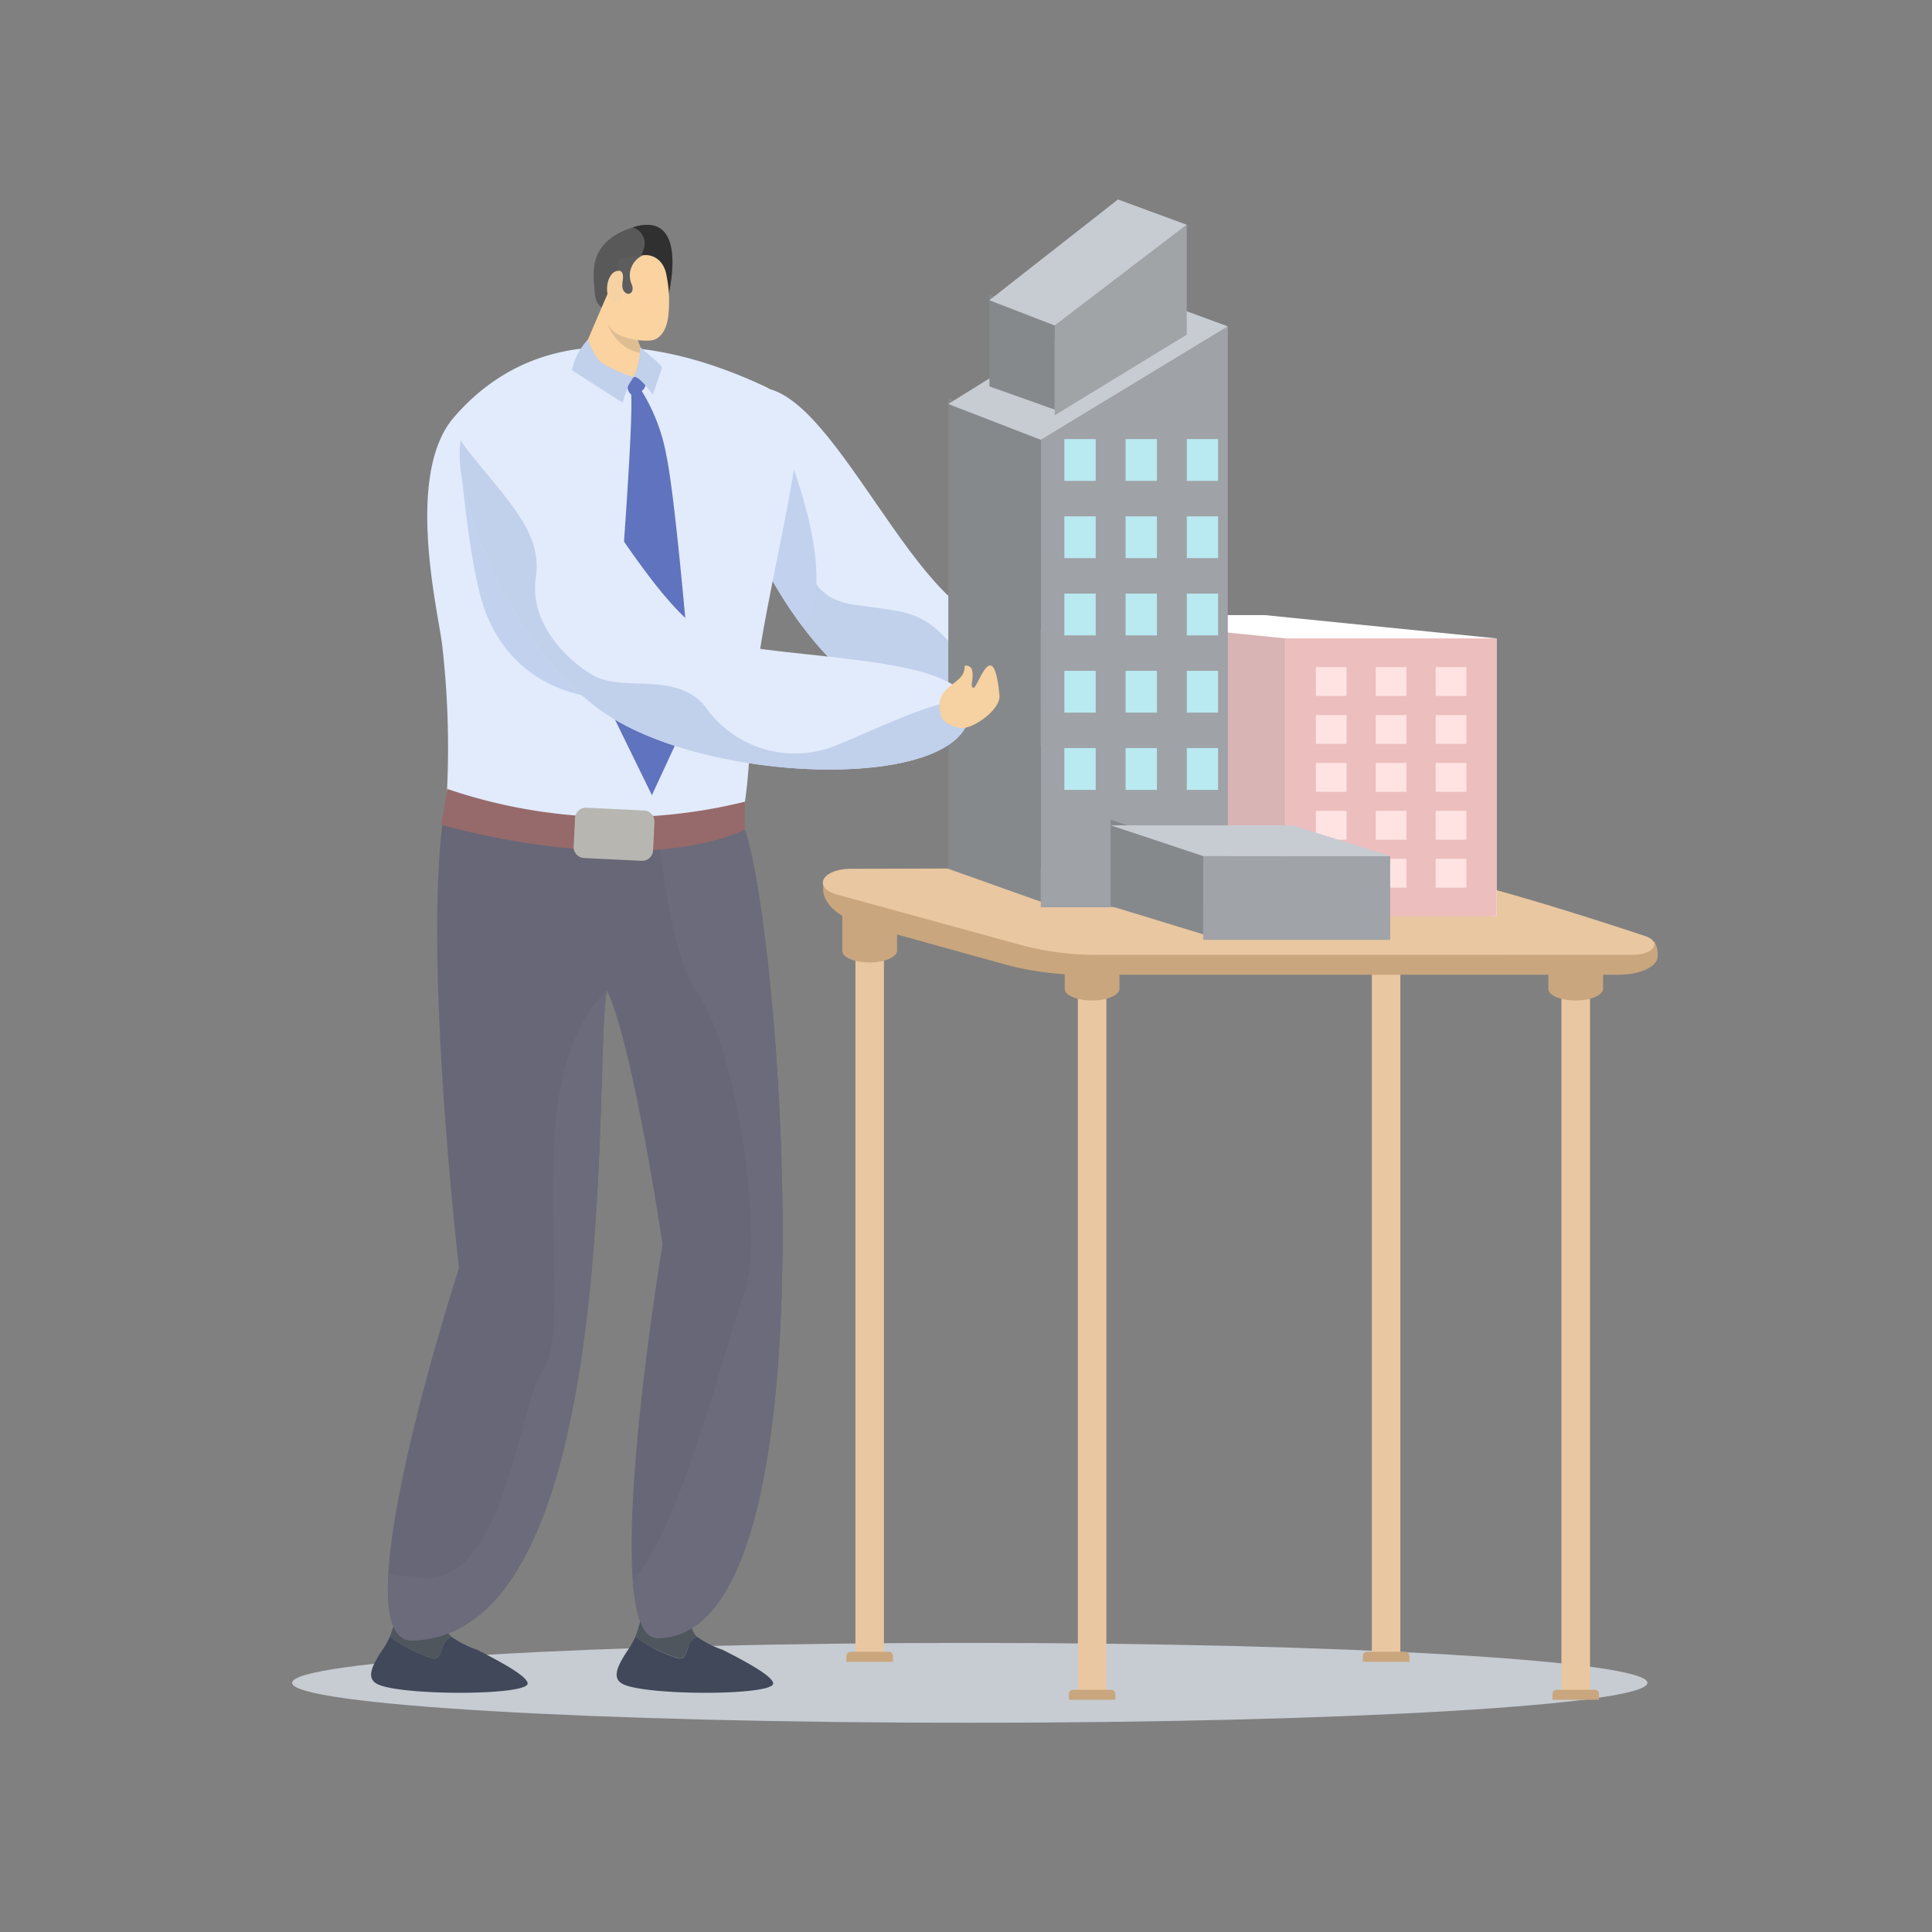 <svg xmlns="http://www.w3.org/2000/svg" width="120" height="120" viewBox="0 0 120 120">
  <rect x="0" y="0" width="120" height="120" fill="#808080" stroke="none"/>
  <g id="link_business" transform="translate(17589 7342)">
    <rect id="長方形_24086" data-name="長方形 24086" width="120" height="120" transform="translate(-17589 -7342)" fill="none"/>
    <g id="グループ_189" data-name="グループ 189" transform="translate(-18074.473 -10508.932)">
      <path id="パス_148" data-name="パス 148" d="M163.24,1574.434c0,1.369-18.845,2.48-42.092,2.48s-42.092-1.11-42.092-2.48,18.845-2.48,42.092-2.48,42.092,1.11,42.092,2.48" transform="translate(424.561 1697.022)" fill="#c7ccd2"/>
      <path id="パス_98" data-name="パス 98" d="M209.954,88.118c4.914-3.631,10.43,13.007,15.947,14.065s15.184.825,14.965,4.27c-.3,4.738-15.089,4.538-22.03.432S207.3,90.076,209.954,88.118" transform="translate(321.22 3103.411)" fill="#e1ebfc"/>
      <path id="パス_99" data-name="パス 99" d="M224.628,117.012c-2.848-3.687-3.258-3.472-7.3-4.033s-2.741-4.691-3.875-7.695c-.773-2.049-3.379-2.858-4.179-3.957-.7,3.884,3.551,13.9,9.566,17.453,3.887,2.3,10.233,3.373,15.119,3.042a5.233,5.233,0,0,0-.168-1.463c-.882-3.061-6.317.34-9.165-3.347" transform="translate(321.214 3091.516)" fill="#c1d0eb"/>
      <path id="パス_100" data-name="パス 100" d="M57.688,656.344a.827.827,0,0,1-.136-.156,2.019,2.019,0,0,1-.208-.443,1.949,1.949,0,0,0-1.849-1.35l-1.189,0a6.239,6.239,0,0,1-.443,1.941,8.751,8.751,0,0,0,2.707,1.36c.655.027.324-.953,1.12-1.357" transform="translate(455.824 2612.25)" fill="#4f565d"/>
      <path id="パス_101" data-name="パス 101" d="M51.729,669.782a6.079,6.079,0,0,1-1.586-.806c-.8.4-.465,1.384-1.12,1.357a8.752,8.752,0,0,1-2.707-1.36,4.3,4.3,0,0,1-.382.705c-.65.965-1.141,1.822-.433,2.217,1.352.756,9.476.754,9.375-.031-.06-.471-1.766-1.378-3.147-2.082" transform="translate(463.37 2599.617)" fill="#404859"/>
      <path id="パス_102" data-name="パス 102" d="M171.956,656.344a.832.832,0,0,1-.136-.156,2.02,2.02,0,0,1-.208-.443,1.949,1.949,0,0,0-1.849-1.35l-1.189,0a6.239,6.239,0,0,1-.443,1.941,8.751,8.751,0,0,0,2.707,1.36c.655.027.324-.953,1.12-1.357" transform="translate(356.805 2612.25)" fill="#4f565d"/>
      <path id="パス_103" data-name="パス 103" d="M166,669.782a6.077,6.077,0,0,1-1.586-.806c-.8.4-.465,1.384-1.12,1.357a8.752,8.752,0,0,1-2.707-1.36,4.3,4.3,0,0,1-.382.705c-.65.965-1.141,1.822-.433,2.217,1.352.756,9.476.754,9.375-.031-.061-.471-1.766-1.378-3.147-2.082" transform="translate(364.35 2599.617)" fill="#404859"/>
      <path id="パス_104" data-name="パス 104" d="M215.238,115.69a27.875,27.875,0,0,0,4.142,7.906c2.431-3.092-1.283-11.64-1.283-11.64Z" transform="translate(315.983 3082.306)" fill="#c2d2ee"/>
      <rect id="長方形_23713" data-name="長方形 23713" width="1.771" height="43.434" transform="translate(582.458 3228.606)" fill="#e9c7a0"/>
      <path id="パス_105" data-name="パス 105" d="M596.511,347.875v2.412c0,.377-.683.707-1.587.731-.99.027-1.813-.3-1.813-.707v-2.436c0-.118.231-.215.515-.215H596c.284,0,.515.1.515.215" transform="translate(-11.467 2878.054)" fill="#c9a67e"/>
      <path id="パス_106" data-name="パス 106" d="M595.027,694.279h2.889v-.357a.267.267,0,0,0-.267-.267h-2.355a.267.267,0,0,0-.267.267Z" transform="translate(-13.127 2578.229)" fill="#c9a67e"/>
      <rect id="長方形_23714" data-name="長方形 23714" width="1.771" height="43.434" transform="translate(552.421 3228.606)" fill="#e9c7a0"/>
      <path id="パス_107" data-name="パス 107" d="M371.408,347.875v2.412c0,.377-.683.707-1.587.731-.99.027-1.813-.3-1.813-.707v-2.436c0-.118.231-.215.515-.215h2.37c.284,0,.515.1.515.215" transform="translate(183.598 2878.054)" fill="#c9a67e"/>
      <path id="パス_108" data-name="パス 108" d="M369.924,694.279h2.889v-.357a.267.267,0,0,0-.267-.267h-2.355a.267.267,0,0,0-.267.267Z" transform="translate(181.938 2578.229)" fill="#c9a67e"/>
      <rect id="長方形_23715" data-name="長方形 23715" width="1.771" height="43.434" transform="translate(538.605 3226.248)" fill="#e9c7a0"/>
      <path id="パス_109" data-name="パス 109" d="M267.874,330.2v2.412c0,.378-.683.707-1.587.731-.99.027-1.813-.3-1.813-.707V330.2c0-.119.231-.215.515-.215h2.37c.284,0,.515.1.515.215" transform="translate(273.316 2893.367)" fill="#c9a67e"/>
      <path id="パス_110" data-name="パス 110" d="M266.39,676.608h2.889v-.357a.267.267,0,0,0-.267-.267h-2.355a.267.267,0,0,0-.267.267Z" transform="translate(271.656 2593.542)" fill="#c9a67e"/>
      <rect id="長方形_23716" data-name="長方形 23716" width="1.771" height="43.434" transform="translate(570.682 3226.248)" fill="#e9c7a0"/>
      <path id="パス_111" data-name="パス 111" d="M508.26,330.2v2.412c0,.378-.683.707-1.587.731-.99.027-1.813-.3-1.813-.707V330.2c0-.119.23-.215.515-.215h2.37c.284,0,.515.1.515.215" transform="translate(65.009 2893.367)" fill="#311e69"/>
      <path id="パス_112" data-name="パス 112" d="M506.776,676.608h2.889v-.357a.267.267,0,0,0-.267-.267h-2.355a.267.267,0,0,0-.267.267Z" transform="translate(63.348 2593.542)" fill="#c9a67e"/>
      <path id="パス_113" data-name="パス 113" d="M307.208,320.6a1.633,1.633,0,0,1,.2,1.008c-.092.6-1.149,1.061-2.388,1.061H271.785a18.42,18.42,0,0,1-4.858-.627l-8.6-2.385c-1.708-.474-2.757-1.36-2.742-2.317l.009-.552Z" transform="translate(281.018 2904.806)" fill="#c9a67e"/>
      <path id="パス_114" data-name="パス 114" d="M305.74,316.428c1.29,0,1.8-.812.738-1.165-4.6-1.526-12.524-4.025-15.425-4.158-3.375-.155-16.858-.06-33.887-.018-1.811,0-2.434,1.175-.856,1.608l11.449,3.137a17.936,17.936,0,0,0,4.677.6Z" transform="translate(281.174 2909.807)" fill="#e9c7a0"/>
      <path id="パス_115" data-name="パス 115" d="M390.417,212.16l-14.4-1.33-13.1-17.381h13.1l14.4,1.448Z" transform="translate(188.01 3011.688)" fill="#fff"/>
      <rect id="長方形_23717" data-name="長方形 23717" width="13.098" height="17.263" transform="translate(565.329 3206.584)" fill="#edbebe"/>
      <path id="パス_116" data-name="パス 116" d="M377.319,212.16l-14.4-1.33V193.448l14.4,1.448Z" transform="translate(188.01 3011.688)" fill="#d9b4b4"/>
      <rect id="長方形_23718" data-name="長方形 23718" width="1.905" height="1.792" transform="translate(567.206 3208.367)" fill="#ffe3e3"/>
      <rect id="長方形_23719" data-name="長方形 23719" width="1.905" height="1.792" transform="translate(570.925 3208.367)" fill="#ffe3e3"/>
      <rect id="長方形_23720" data-name="長方形 23720" width="1.905" height="1.792" transform="translate(574.646 3208.367)" fill="#ffe3e3"/>
      <rect id="長方形_23721" data-name="長方形 23721" width="1.905" height="1.792" transform="translate(567.206 3211.343)" fill="#ffe3e3"/>
      <rect id="長方形_23722" data-name="長方形 23722" width="1.905" height="1.792" transform="translate(570.925 3211.343)" fill="#ffe3e3"/>
      <rect id="長方形_23723" data-name="長方形 23723" width="1.905" height="1.792" transform="translate(574.646 3211.343)" fill="#ffe3e3"/>
      <rect id="長方形_23724" data-name="長方形 23724" width="1.905" height="1.792" transform="translate(567.206 3214.32)" fill="#ffe3e3"/>
      <rect id="長方形_23725" data-name="長方形 23725" width="1.905" height="1.792" transform="translate(570.925 3214.32)" fill="#ffe3e3"/>
      <rect id="長方形_23726" data-name="長方形 23726" width="1.905" height="1.792" transform="translate(574.646 3214.32)" fill="#ffe3e3"/>
      <rect id="長方形_23727" data-name="長方形 23727" width="1.905" height="1.792" transform="translate(567.206 3217.296)" fill="#ffe3e3"/>
      <rect id="長方形_23728" data-name="長方形 23728" width="1.905" height="1.792" transform="translate(570.925 3217.296)" fill="#ffe3e3"/>
      <rect id="長方形_23729" data-name="長方形 23729" width="1.905" height="1.792" transform="translate(574.646 3217.296)" fill="#ffe3e3"/>
      <rect id="長方形_23730" data-name="長方形 23730" width="1.905" height="1.792" transform="translate(567.206 3220.273)" fill="#ffbaba"/>
      <rect id="長方形_23731" data-name="長方形 23731" width="1.905" height="1.792" transform="translate(570.925 3220.273)" fill="#ffe3e3"/>
      <rect id="長方形_23732" data-name="長方形 23732" width="1.905" height="1.792" transform="translate(574.646 3220.273)" fill="#ffe3e3"/>
      <path id="パス_117" data-name="パス 117" d="M368.5,95.146H356.887V66.111L368.5,59.064Z" transform="translate(193.235 3128.14)" fill="#9fa2a6"/>
      <path id="パス_118" data-name="パス 118" d="M319.555,126.457l-5.749-2.044V95.2l5.749,2.225Z" transform="translate(230.568 3096.484)" fill="#86898c"/>
      <path id="パス_119" data-name="パス 119" d="M313.806,49.434l11.312-7.047,6.05,2.225L319.555,51.66Z" transform="translate(230.568 3142.591)" fill="#c7ccd2"/>
      <rect id="長方形_23733" data-name="長方形 23733" width="1.947" height="2.596" transform="translate(551.582 3194.204)" fill="#b9e9f1"/>
      <rect id="長方形_23734" data-name="長方形 23734" width="1.947" height="2.596" transform="translate(555.385 3194.204)" fill="#b9e9f1"/>
      <rect id="長方形_23735" data-name="長方形 23735" width="1.947" height="2.596" transform="translate(559.186 3194.204)" fill="#b9e9f1"/>
      <rect id="長方形_23736" data-name="長方形 23736" width="1.947" height="2.596" transform="translate(551.582 3199.003)" fill="#b9e9f1"/>
      <rect id="長方形_23737" data-name="長方形 23737" width="1.947" height="2.596" transform="translate(555.385 3199.003)" fill="#b9e9f1"/>
      <rect id="長方形_23738" data-name="長方形 23738" width="1.947" height="2.596" transform="translate(559.186 3199.003)" fill="#b9e9f1"/>
      <rect id="長方形_23739" data-name="長方形 23739" width="1.947" height="2.596" transform="translate(551.582 3203.801)" fill="#b9e9f1"/>
      <rect id="長方形_23740" data-name="長方形 23740" width="1.947" height="2.596" transform="translate(555.385 3203.801)" fill="#b9e9f1"/>
      <rect id="長方形_23741" data-name="長方形 23741" width="1.947" height="2.596" transform="translate(559.186 3203.801)" fill="#b9e9f1"/>
      <rect id="長方形_23742" data-name="長方形 23742" width="1.947" height="2.596" transform="translate(551.582 3208.599)" fill="#b9e9f1"/>
      <rect id="長方形_23743" data-name="長方形 23743" width="1.947" height="2.596" transform="translate(555.385 3208.599)" fill="#b9e9f1"/>
      <rect id="長方形_23744" data-name="長方形 23744" width="1.947" height="2.596" transform="translate(559.186 3208.599)" fill="#b9e9f1"/>
      <rect id="長方形_23745" data-name="長方形 23745" width="1.947" height="2.596" transform="translate(551.582 3213.397)" fill="#b9e9f1"/>
      <rect id="長方形_23746" data-name="長方形 23746" width="1.947" height="2.596" transform="translate(555.385 3213.397)" fill="#b9e9f1"/>
      <rect id="長方形_23747" data-name="長方形 23747" width="1.947" height="2.596" transform="translate(559.186 3213.397)" fill="#b9e9f1"/>
      <path id="パス_120" data-name="パス 120" d="M371.546,18.6l-8.2,5.007V18.034l8.2-6.258Z" transform="translate(187.639 3169.118)" fill="#a1a4a7"/>
      <path id="パス_121" data-name="パス 121" d="M336.985,54.037l-4.059-1.443V46.9l4.059,1.571Z" transform="translate(214 3138.338)" fill="#86898c"/>
      <path id="パス_122" data-name="パス 122" d="M332.925,6.259,340.913,0l4.272,1.571-8.2,6.258Z" transform="translate(214 3179.321)" fill="#c7ccd2"/>
      <rect id="長方形_23748" data-name="長方形 23748" width="11.613" height="5.205" transform="translate(560.207 3220.105)" fill="#a0a3a7"/>
      <path id="パス_123" data-name="パス 123" d="M395.123,298.411l-5.749-1.757v-5.361l5.749,1.912Z" transform="translate(165.083 2926.553)" fill="#86898c"/>
      <path id="パス_124" data-name="パス 124" d="M389.374,291.294h11.312l6.05,1.912H395.122Z" transform="translate(165.083 2926.899)" fill="#c7ccd2"/>
      <path id="パス_125" data-name="パス 125" d="M73,251.081a60.485,60.485,0,0,1-15.566.552c-.16.606-.34,1.241-.547,1.913-2.233,7.234.472,30.406.472,30.406s-7.574,23.265-2.884,23.13c13.3-.381,11.2-37.029,12.082-40.362C68.195,270.2,70,282.488,70,282.488s-4.093,24.443-.325,24.443c11.132,0,7.692-42.989,5.528-49.936-.609-1.955-1.418-4-2.207-5.915" transform="translate(456.623 2961.746)" fill="#676778"/>
      <path id="パス_126" data-name="パス 126" d="M173.979,257c-.609-1.955-1.418-4-2.207-5.915-1.228.229-2.462.4-3.671.522.208,4,.868,12.406,2.812,15.192,2.584,3.7,4.135,15.494,2.981,18.517-.956,2.505-4.077,15.181-6.968,17.99.159,2.185.609,3.63,1.525,3.63,11.132,0,7.692-42.989,5.528-49.936" transform="translate(357.848 2961.746)" fill="#6b6b7b"/>
      <path id="パス_127" data-name="パス 127" d="M90.8,98c.508-2.033.463-4.838.915-8.814.446-3.925,2.089-10.558,2.554-14.371A3.6,3.6,0,0,0,92.233,71.1c-5.376-2.511-13.635-4.641-19.3,1.935-3.1,3.6-.914,12.282-.713,14.216a55.832,55.832,0,0,1,.232,10.023c2.859,1.8,10.707,2.682,18.35.722" transform="translate(440.726 3119.826)" fill="#e1ebfc"/>
      <path id="パス_128" data-name="パス 128" d="M96.628,275.161a32.857,32.857,0,0,1-18.489-.792l-.377,2.221s11.686,3.461,18.866.319Z" transform="translate(435.113 2941.565)" fill="#966a6a"/>
      <path id="パス_129" data-name="パス 129" d="M153.425,15.989s1.371-5.568-2.663-3.9c-2.3.95-2.034,2.61-1.949,3.795s.607,1.24,2.228,1.377a2.574,2.574,0,0,0,2.383-1.27" transform="translate(373.59 3169.117)" fill="#595959"/>
      <path id="パス_130" data-name="パス 130" d="M163.383,11.942a1.038,1.038,0,0,1,.663,1.418,8.309,8.309,0,0,1-.491,1.216l-.707,2.653.4.035A2.574,2.574,0,0,0,165.634,16s1.273-5.175-2.251-4.053" transform="translate(361.382 3169.111)" fill="#303030"/>
      <path id="パス_131" data-name="パス 131" d="M144.683,43.077l-1.675,3.9c-.053.582,2.946,2.455,3.926,1.794.287-.193.258-.757.054-1.383l-1.235-3.417Z" transform="translate(378.574 3141.993)" fill="#fad3a0"/>
      <path id="パス_132" data-name="パス 132" d="M155.74,52.3c-.632-.167-1.495-.405-1.495-.405a2.782,2.782,0,0,0,.8,1.869,2.667,2.667,0,0,0,1.5.767Z" transform="translate(368.836 3134.352)" fill="#debd92"/>
      <path id="パス_133" data-name="パス 133" d="M155.388,26.764,154.3,28.941a1.484,1.484,0,0,0,.781,1.917,4.1,4.1,0,0,0,1.785.336c.665.017,1.093-.561,1.22-1.418a8.089,8.089,0,0,0-.122-2.75c-.274-1.295-1.766-1.629-2.578-.262" transform="translate(368.881 3156.892)" fill="#fad3a0"/>
      <path id="パス_134" data-name="パス 134" d="M161.56,26a1.37,1.37,0,0,0-.694,1.8c.254.615-.4.841-.579.209s-.45-1.579-.126-1.795a3.942,3.942,0,0,1,1.4-.21" transform="translate(363.842 3156.794)" fill="#5d5d5d"/>
      <path id="パス_135" data-name="パス 135" d="M155.918,34.215a2.131,2.131,0,0,1,.025-.45c.042-.284.038-.715-.413-.569-.656.211-.794,1.734-.11,1.952.508.162.524-.554.5-.933" transform="translate(368.21 3150.581)" fill="#f6d1a1"/>
      <path id="パス_138" data-name="パス 138" d="M164.211,83.042s.051.637.346.644.953-.345.76-.742a.741.741,0,0,0-.688-.363s-.45.259-.418.461" transform="translate(360.202 3107.761)" fill="#6073be"/>
      <path id="パス_139" data-name="パス 139" d="M142.422,67.465a7.844,7.844,0,0,1-2.048-.908,4.1,4.1,0,0,1-.789-1.421,4.163,4.163,0,0,0-1,1.911l3.153,2.021a10.241,10.241,0,0,1,.37-1.1c.072-.14.317-.5.317-.5" transform="translate(382.409 3122.878)" fill="#c1d0eb"/>
      <path id="パス_140" data-name="パス 140" d="M167.356,70.576a4.934,4.934,0,0,0,.411-1.85s.468.424.811.706a3.966,3.966,0,0,1,.544.537l-.579,1.711s-.823-1.186-1.186-1.1" transform="translate(357.475 3119.767)" fill="#c1d0eb"/>
      <path id="パス_141" data-name="パス 141" d="M158.6,86.754a11.5,11.5,0,0,1,1.671,4.193c.659,3.109,1.655,15.645,1.655,15.645l-2.546,5.5-2.54-5.195s1.528-18.5,1.23-19.869c0,0,.115-.6.529-.272" transform="translate(366.584 3104.231)" fill="#6073be"/>
      <path id="パス_142" data-name="パス 142" d="M143.779,283.28l-3.576-.174a.68.68,0,0,0-.712.647l-.086,1.767a.68.68,0,0,0,.646.712l3.576.174a.68.68,0,0,0,.712-.646l.086-1.767a.68.68,0,0,0-.646-.712" transform="translate(381.698 2933.994)" fill="#b8b6b1"/>
      <path id="パス_143" data-name="パス 143" d="M86.446,119.506s.532,6.418,1.439,9.226,3.378,6.02,9.153,5.907-10.592-15.133-10.592-15.133" transform="translate(427.588 3075.763)" fill="#c2d2ee"/>
      <path id="パス_144" data-name="パス 144" d="M87.19,98.094c4.914-3.631,10.43,13.007,15.947,14.065s15.184.825,14.965,4.27c-.3,4.738-15.089,4.538-22.03.432S84.54,100.052,87.19,98.094" transform="translate(427.603 3094.767)" fill="#e1ebfc"/>
      <path id="パス_145" data-name="パス 145" d="M118.1,128.891a1.594,1.594,0,0,0-.154-.807c-2.27.035-6.261,2.163-8.594,3.009a6.784,6.784,0,0,1-7.652-2.542c-1.757-2.267-5.158-.907-7-1.984s-3.945-3.4-3.548-6.065-1.474-4.478-4.025-7.652a9.489,9.489,0,0,1-.644-.892c-.618,3.946,3.612,13.835,9.582,17.366,6.941,4.106,21.728,4.306,22.03-.432" transform="translate(427.601 3082.305)" fill="#c1d0eb"/>
      <path id="パス_146" data-name="パス 146" d="M311.222,220.744c.8-.114,2.268-1.2,2.189-2.023-.374-3.924-1.362-.416-1.609-.468-.277-.058.056-.536-.1-1.125-.071-.264-.464-.318-.459-.194.043,1.2-2,1.066-1.473,3.06.119.453.991.816,1.455.75" transform="translate(234.141 2991.4)" fill="#f6d1a1"/>
      <path id="パス_147" data-name="パス 147" d="M63.333,376.892c-.469,6.575.589,13.226-.771,14.965s-2.343,13.126-7.255,12.874a23.257,23.257,0,0,1-2.329-.232c-.139,2.483.229,4.176,1.5,4.14,13.3-.381,11.2-37.029,12.082-40.362,0,0-2.762,2.041-3.231,8.616" transform="translate(456.614 2860.189)" fill="#6b6b7b"/>
      <rect id="長方形_23751" data-name="長方形 23751" width="84.184" height="5.836" transform="translate(502.499 3268.706)" fill="none"/>
      <rect id="長方形_23752" data-name="長方形 23752" width="85.945" height="95.219" transform="translate(502.499 3179.322)" fill="none"/>
    </g>
  </g>
</svg>
